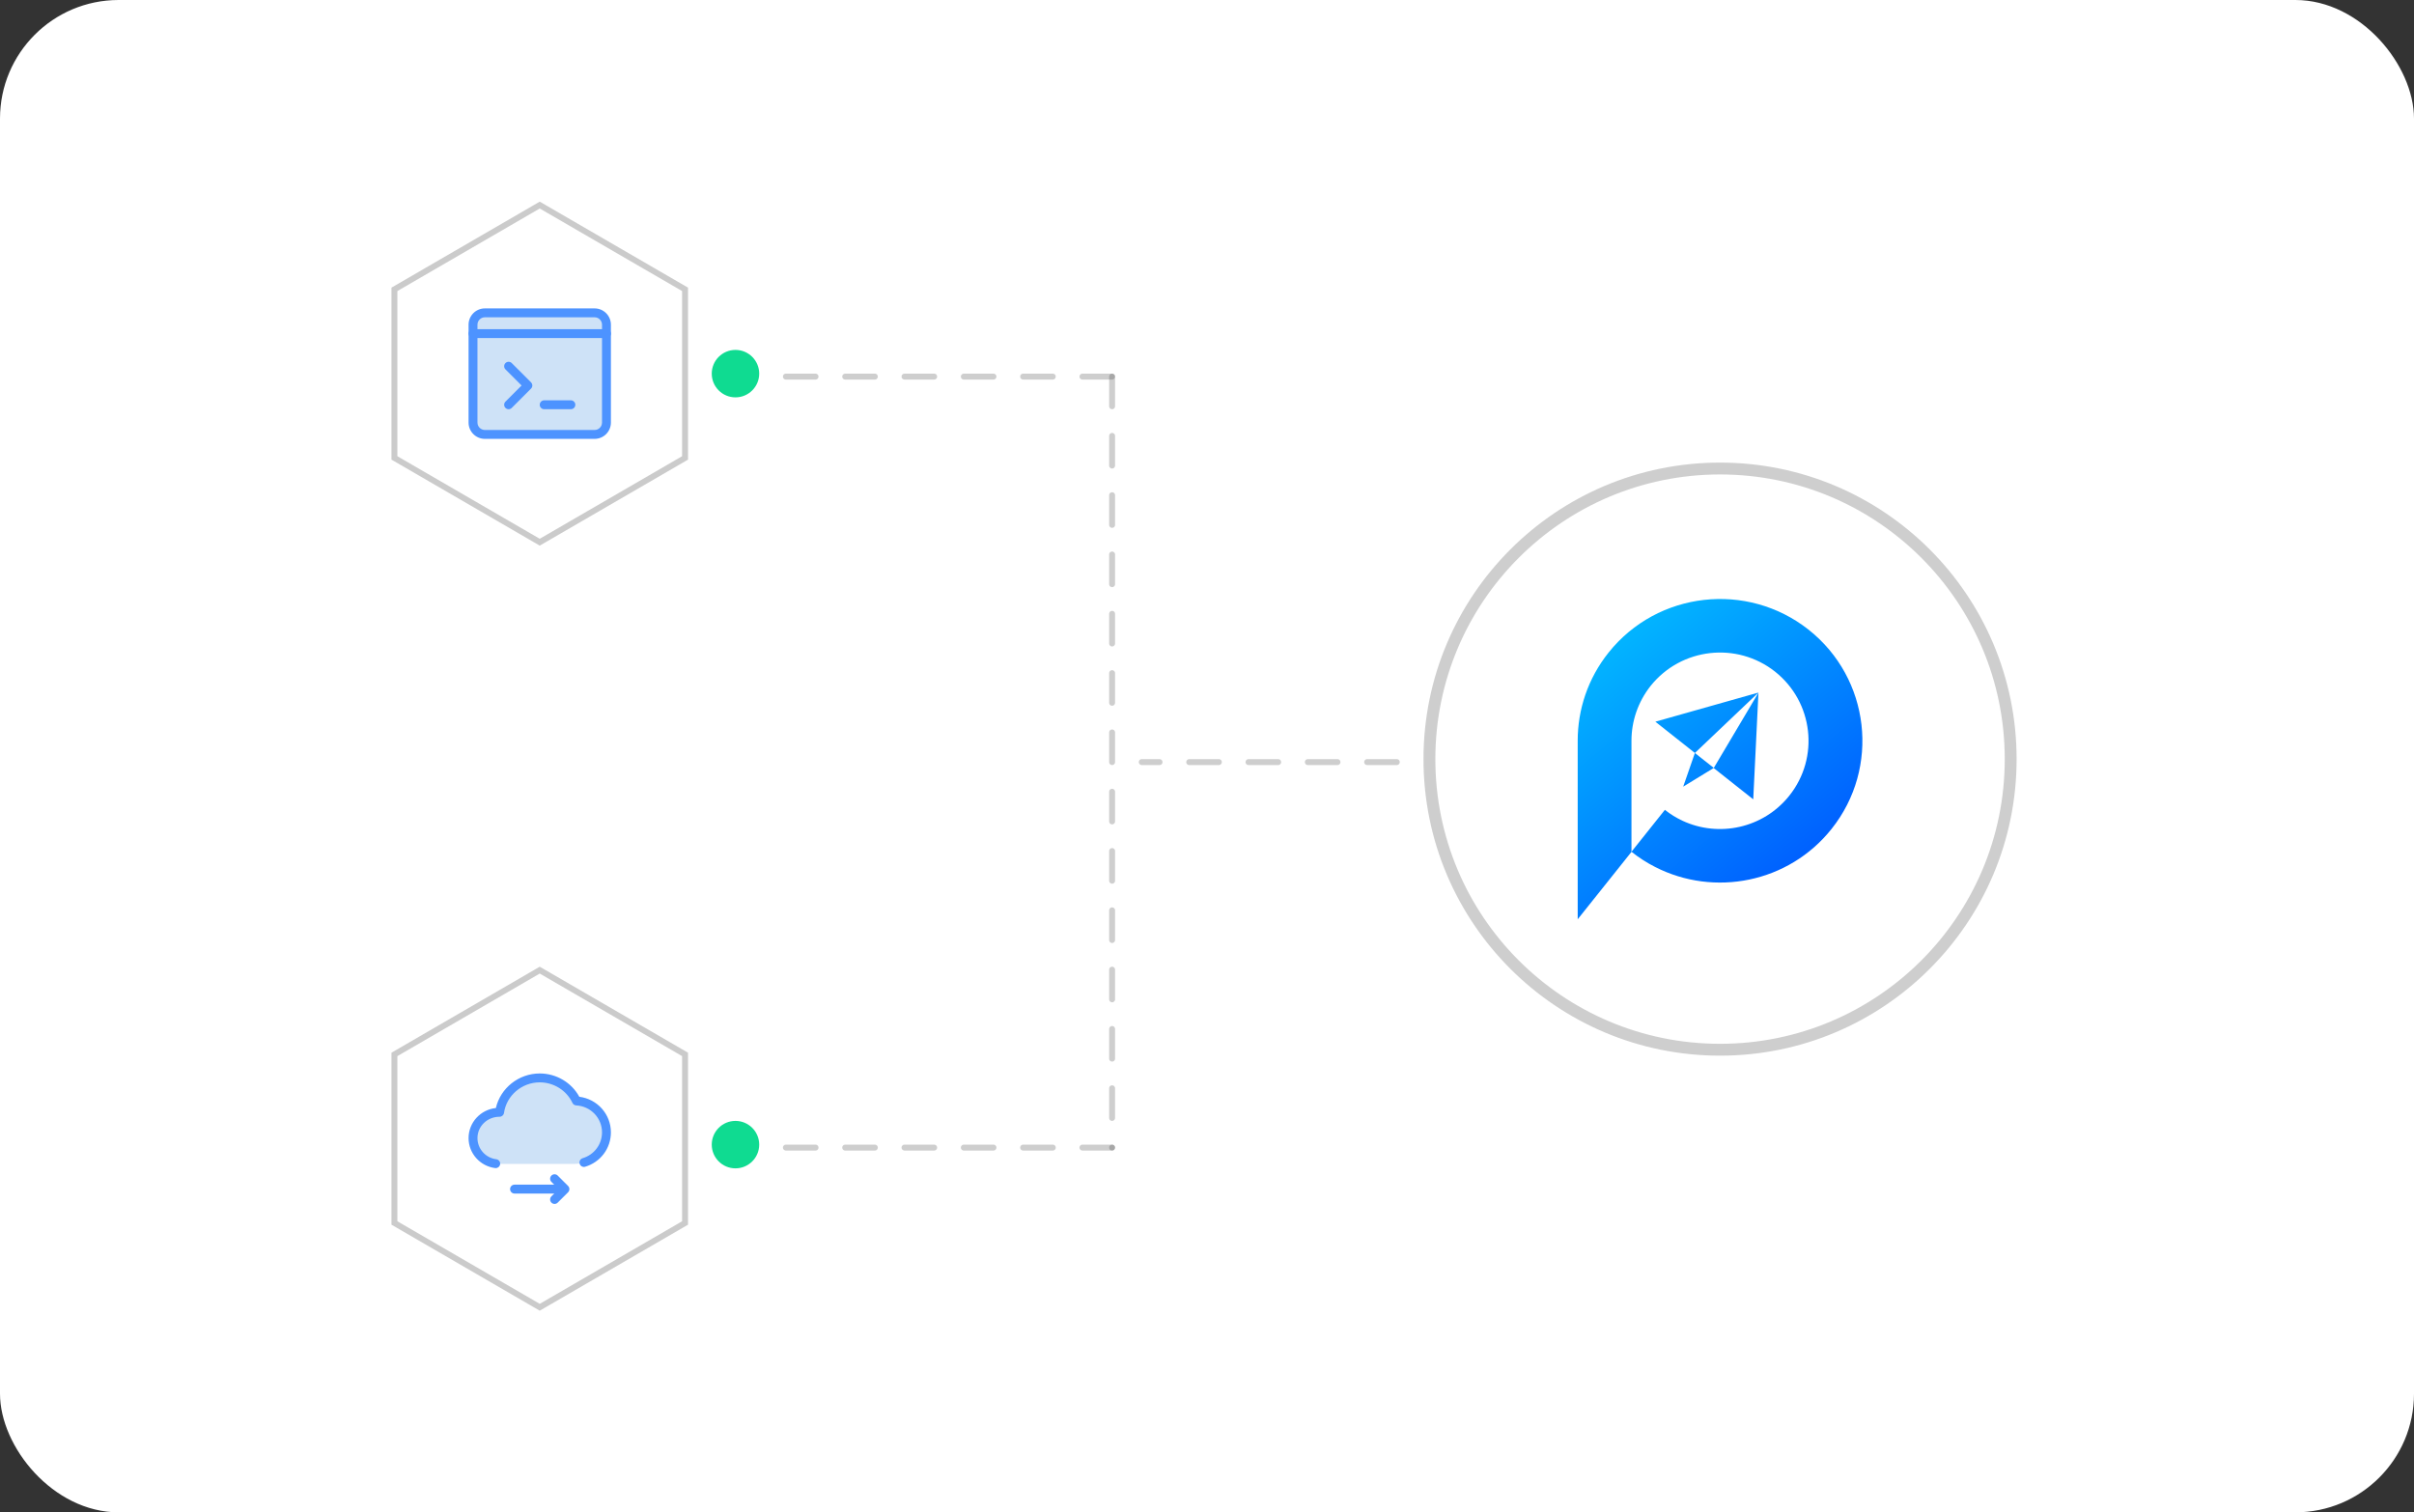 <?xml version="1.0" encoding="UTF-8"?> <svg xmlns="http://www.w3.org/2000/svg" width="407" height="255" viewBox="0 0 407 255" fill="none"><rect x="0" y="0" width="407" height="255" fill="#333333" stroke="none"/><rect width="407" height="255" rx="20" fill="white"></rect><path d="M66.5 48.788L91 34.578L115.5 48.788V77.212L91 91.422L66.5 77.212V48.788Z" fill="white" stroke="#CBCBCB"></path><g clip-path="url(#clip0_2815_5786)"><path d="M102.25 54.69V56.25H79.75V54.69C79.75 53.585 80.645 52.69 81.75 52.69H100.25C101.355 52.69 102.25 53.585 102.25 54.69Z" fill="#CEE2F7"></path><path d="M102.25 56.25V72.12C102.25 72.74 101.75 73.25 101.13 73.25H80.87C80.25 73.25 79.75 72.74 79.75 72.12V56.25H102.25Z" fill="#CEE2F7"></path><path d="M85.75 69C85.558 69 85.366 68.927 85.22 68.78C84.927 68.487 84.927 68.012 85.22 67.719L87.939 65L85.219 62.28C84.926 61.987 84.926 61.512 85.219 61.219C85.512 60.926 85.987 60.926 86.28 61.219L89.53 64.469C89.823 64.762 89.823 65.237 89.53 65.53L86.28 68.78C86.134 68.927 85.942 69 85.75 69Z" fill="#4D93FF"></path><path d="M96.25 69H91.75C91.336 69 91 68.664 91 68.25C91 67.836 91.336 67.5 91.75 67.5H96.25C96.664 67.5 97 67.836 97 68.25C97 68.664 96.664 69 96.25 69Z" fill="#4D93FF"></path><path d="M100.25 74H81.75C80.233 74 79 72.767 79 71.25V54.75C79 53.233 80.233 52 81.75 52H100.25C101.767 52 103 53.233 103 54.75V71.25C103 72.767 101.767 74 100.25 74ZM81.75 53.5C81.061 53.5 80.5 54.061 80.5 54.75V71.25C80.5 71.939 81.061 72.5 81.75 72.5H100.25C100.939 72.5 101.5 71.939 101.5 71.25V54.75C101.5 54.061 100.939 53.5 100.25 53.5H81.75Z" fill="#4D93FF"></path><path d="M102.25 57H79.75C79.336 57 79 56.664 79 56.25C79 55.836 79.336 55.5 79.75 55.5H102.25C102.664 55.5 103 55.836 103 56.25C103 56.664 102.664 57 102.25 57Z" fill="#4D93FF"></path></g><path d="M66.5 177.788L91 163.578L115.5 177.788V206.212L91 220.422L66.5 206.212V177.788Z" fill="white" stroke="#CBCBCB"></path><g clip-path="url(#clip1_2815_5786)"><path d="M84.152 196.25C81.716 196.25 79.75 194.307 79.75 191.9C79.75 189.493 81.716 187.55 84.152 187.55H84.23C84.7 184.263 87.547 181.75 91 181.75C93.739 181.75 96.106 183.335 97.192 185.636C100.019 185.791 102.25 188.101 102.25 190.933C102.25 193.872 99.843 196.25 96.87 196.25H84.152Z" fill="#CEE2F7"></path><path d="M93.5 203C93.692 203 93.884 202.927 94.03 202.78L95.78 201.03C96.073 200.737 96.073 200.262 95.78 199.969L94.03 198.219C93.737 197.926 93.262 197.926 92.969 198.219C92.676 198.512 92.676 198.987 92.969 199.28L94.189 200.5L92.969 201.72C92.676 202.013 92.676 202.488 92.969 202.781C93.116 202.927 93.308 203 93.5 203Z" fill="#4D93FF"></path><path d="M86.75 201.25H95C95.414 201.25 95.75 200.914 95.75 200.5C95.75 200.086 95.414 199.75 95 199.75H86.75C86.336 199.75 86 200.086 86 200.5C86 200.914 86.336 201.25 86.75 201.25Z" fill="#4D93FF"></path><path d="M83.581 196.96C83.55 196.96 83.518 196.958 83.487 196.954C80.929 196.634 79 194.461 79 191.9C79 189.271 81.02 187.1 83.603 186.829C84.38 183.465 87.455 181 91 181C93.792 181 96.363 182.529 97.671 184.93C100.693 185.307 103 187.863 103 190.93C103 193.62 101.258 195.951 98.666 196.728C98.267 196.848 97.851 196.622 97.731 196.225C97.613 195.829 97.837 195.41 98.234 195.291C100.187 194.705 101.5 192.953 101.5 190.93C101.5 188.513 99.59 186.518 97.15 186.389C96.875 186.374 96.629 186.209 96.511 185.959C95.525 183.858 93.361 182.5 91 182.5C87.983 182.5 85.393 184.716 84.973 187.656C84.92 188.025 84.604 188.3 84.23 188.3C82.137 188.3 80.5 189.915 80.5 191.9C80.5 193.707 81.864 195.24 83.673 195.466C84.084 195.517 84.376 195.892 84.324 196.303C84.277 196.683 83.954 196.96 83.581 196.96Z" fill="#4D93FF"></path></g><circle cx="290" cy="128" r="50" fill="white"></circle><circle cx="290" cy="128" r="49" stroke="#0E0E0E" stroke-opacity="0.2" stroke-width="2"></circle><path d="M296.474 116.797L295.596 134.778L288.931 129.503L296.474 116.797ZM279.094 121.687L285.759 126.962L296.474 116.776L279.094 121.687ZM287.345 128.222L285.759 126.962L283.787 132.642L288.952 129.482L287.345 128.222ZM304.94 106.184C294.567 97.984 279.458 99.693 271.208 110.028C267.693 114.427 266 119.68 266 124.891V155L275.065 143.64V124.891C275.065 121.645 276.137 118.378 278.301 115.644C283.445 109.217 292.831 108.149 299.282 113.253C305.732 118.377 306.804 127.731 301.682 134.158C297.289 139.668 289.788 141.248 283.659 138.386C282.63 137.895 281.623 137.297 280.701 136.55L275.065 143.618C276.33 144.622 277.658 145.476 279.051 146.181C289.017 151.284 301.553 148.871 308.797 139.774C317.027 129.46 315.312 114.406 304.94 106.184Z" fill="url(#paint0_linear_2815_5786)"></path><line x1="187.5" y1="63.5" x2="132.5" y2="63.5" stroke="#0E0E0E" stroke-opacity="0.2" stroke-linecap="round" stroke-dasharray="5 5"></line><line x1="235.5" y1="128.5" x2="192.5" y2="128.5" stroke="#0E0E0E" stroke-opacity="0.2" stroke-linecap="round" stroke-dasharray="5 5"></line><line x1="187.5" y1="193.5" x2="132.5" y2="193.5" stroke="#0E0E0E" stroke-opacity="0.2" stroke-linecap="round" stroke-dasharray="5 5"></line><circle r="4" transform="matrix(-1 0 0 1 124 63)" fill="#0FDB91"></circle><circle r="4" transform="matrix(-1 0 0 1 124 193)" fill="#0FDB91"></circle><line x1="187.5" y1="63.5" x2="187.5" y2="193.5" stroke="#0E0E0E" stroke-opacity="0.2" stroke-linecap="round" stroke-dasharray="5 5"></line><defs><linearGradient id="paint0_linear_2815_5786" x1="269.926" y1="111.245" x2="299.336" y2="147.326" gradientUnits="userSpaceOnUse"><stop stop-color="#02B3FF"></stop><stop offset="1" stop-color="#0062FF"></stop></linearGradient><clipPath id="clip0_2815_5786"><rect width="24" height="24" fill="white" transform="translate(79 51)"></rect></clipPath><clipPath id="clip1_2815_5786"><rect width="24" height="24" fill="white" transform="translate(79 180)"></rect></clipPath></defs></svg> 